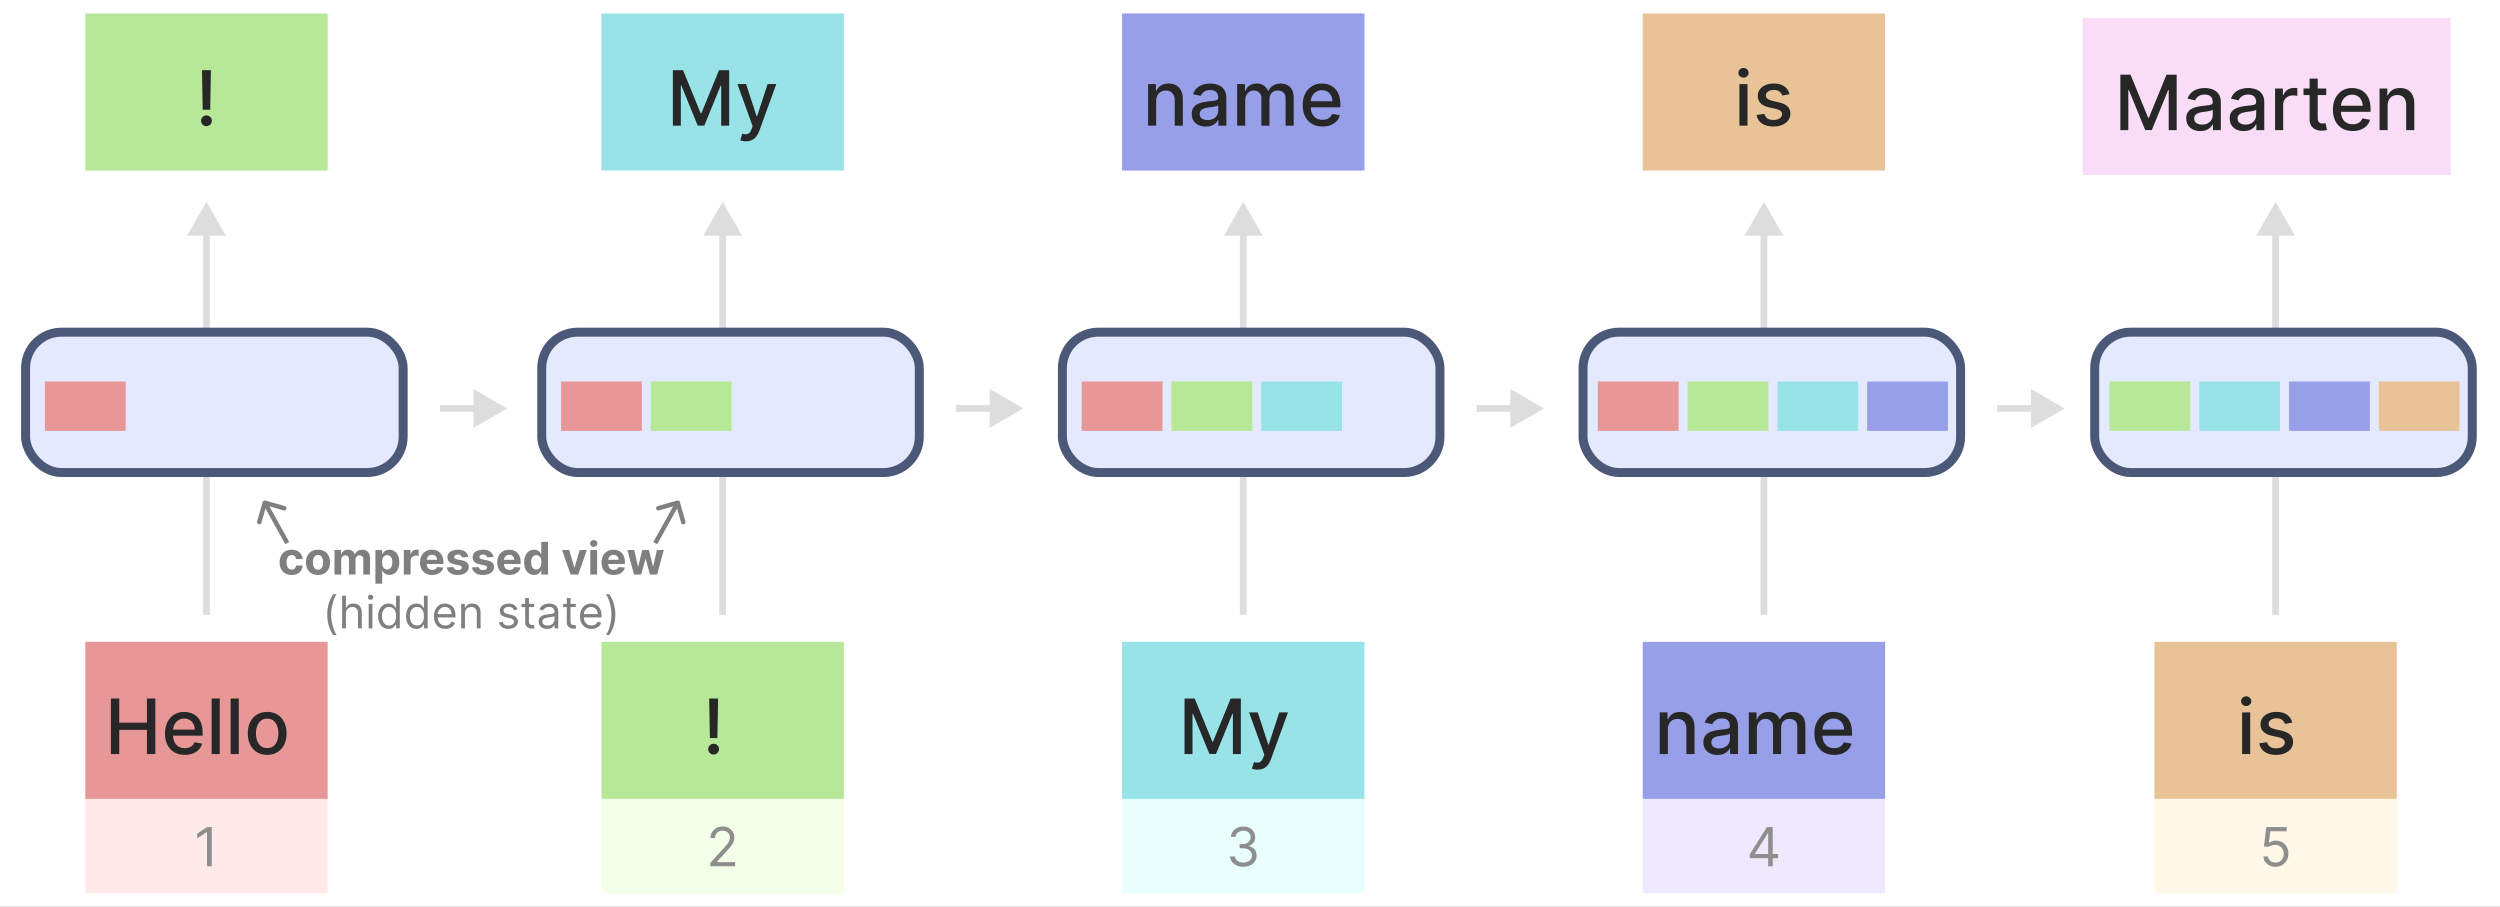 <svg width="557" height="202" viewBox="0 0 557 202" fill="none" xmlns="http://www.w3.org/2000/svg">
<rect x="0" y="0" width="557" height="202" fill="#808080" stroke="none"/>
<g clip-path="url(#clip0_16_172)">
<rect width="557" height="202" fill="white"/>
<path d="M46 45L41.67 52.5H50.33L46 45ZM46.75 137L46.75 51.75H45.25L45.25 137H46.75Z" fill="#DDDDDD"/>
<path d="M113 91L105.5 86.67L105.5 95.33L113 91ZM98 91.75L106.25 91.75L106.25 90.25L98 90.25L98 91.75Z" fill="#DDDDDD"/>
<rect x="5.699" y="74.008" width="84.124" height="31.273" rx="8" fill="#E4E9FE" stroke="#4C5877" stroke-width="2"/>
<rect x="10" y="85" width="18" height="11" fill="#E89797"/>
<path d="M19 143H73V178H19V143Z" fill="#E89797"/>
<path d="M24.706 168V155.636H26.571V161.009H32.735V155.636H34.606V168H32.735V162.609H26.571V168H24.706ZM41.175 168.187C40.261 168.187 39.474 167.992 38.814 167.602C38.158 167.207 37.651 166.654 37.293 165.941C36.939 165.225 36.762 164.386 36.762 163.424C36.762 162.474 36.939 161.637 37.293 160.913C37.651 160.188 38.15 159.623 38.79 159.216C39.434 158.81 40.187 158.607 41.048 158.607C41.571 158.607 42.078 158.693 42.569 158.866C43.06 159.039 43.501 159.311 43.891 159.681C44.282 160.051 44.59 160.532 44.815 161.124C45.04 161.712 45.153 162.426 45.153 163.267V163.907H37.782V162.555H43.384C43.384 162.08 43.288 161.659 43.094 161.293C42.901 160.923 42.63 160.631 42.279 160.418C41.933 160.204 41.527 160.098 41.06 160.098C40.553 160.098 40.11 160.222 39.732 160.472C39.358 160.717 39.068 161.039 38.863 161.438C38.661 161.832 38.561 162.261 38.561 162.724V163.78C38.561 164.4 38.669 164.927 38.887 165.362C39.108 165.797 39.416 166.129 39.81 166.358C40.205 166.583 40.666 166.696 41.193 166.696C41.535 166.696 41.847 166.648 42.129 166.551C42.41 166.451 42.654 166.302 42.859 166.104C43.064 165.907 43.221 165.664 43.33 165.374L45.038 165.682C44.901 166.185 44.656 166.626 44.302 167.004C43.952 167.378 43.511 167.67 42.98 167.879C42.453 168.085 41.851 168.187 41.175 168.187ZM48.961 155.636V168H47.156V155.636H48.961ZM53.194 155.636V168H51.389V155.636H53.194ZM59.529 168.187C58.659 168.187 57.901 167.988 57.253 167.589C56.605 167.191 56.102 166.634 55.743 165.917C55.385 165.201 55.206 164.364 55.206 163.406C55.206 162.444 55.385 161.603 55.743 160.882C56.102 160.162 56.605 159.603 57.253 159.204C57.901 158.806 58.659 158.607 59.529 158.607C60.398 158.607 61.157 158.806 61.804 159.204C62.452 159.603 62.956 160.162 63.314 160.882C63.672 161.603 63.851 162.444 63.851 163.406C63.851 164.364 63.672 165.201 63.314 165.917C62.956 166.634 62.452 167.191 61.804 167.589C61.157 167.988 60.398 168.187 59.529 168.187ZM59.535 166.672C60.098 166.672 60.565 166.523 60.935 166.225C61.305 165.927 61.579 165.531 61.756 165.036C61.937 164.541 62.028 163.996 62.028 163.4C62.028 162.808 61.937 162.265 61.756 161.77C61.579 161.271 61.305 160.87 60.935 160.569C60.565 160.267 60.098 160.116 59.535 160.116C58.967 160.116 58.496 160.267 58.122 160.569C57.752 160.87 57.476 161.271 57.295 161.77C57.118 162.265 57.029 162.808 57.029 163.4C57.029 163.996 57.118 164.541 57.295 165.036C57.476 165.531 57.752 165.927 58.122 166.225C58.496 166.523 58.967 166.672 59.535 166.672Z" fill="#272727"/>
<rect x="19" y="178" width="54" height="21" fill="#FFE9E9"/>
<path d="M47.182 184.273V193H46.126V185.381H46.075L43.944 186.795V185.722L46.126 184.273H47.182Z" fill="#8E8E8E"/>
<path d="M19 3H73V38H19V3Z" fill="#B6E897"/>
<path d="M46.991 15.636L46.834 24.444H45.161L45.005 15.636H46.991ZM46.001 28.115C45.667 28.115 45.381 27.998 45.143 27.765C44.906 27.527 44.789 27.241 44.793 26.907C44.789 26.577 44.906 26.296 45.143 26.062C45.381 25.825 45.667 25.706 46.001 25.706C46.327 25.706 46.608 25.825 46.846 26.062C47.083 26.296 47.204 26.577 47.208 26.907C47.204 27.129 47.146 27.332 47.033 27.517C46.924 27.698 46.779 27.843 46.598 27.952C46.417 28.06 46.218 28.115 46.001 28.115Z" fill="#272727"/>
<path d="M134 3H188V38H134V3Z" fill="#97E3E8"/>
<path d="M149.915 15.636H152.179L156.115 25.247H156.26L160.196 15.636H162.46V28H160.685V19.053H160.571L156.924 27.982H155.451L151.805 19.047H151.69V28H149.915V15.636ZM166.168 31.477C165.899 31.477 165.653 31.455 165.432 31.411C165.21 31.371 165.045 31.326 164.937 31.278L165.371 29.799C165.701 29.887 165.995 29.926 166.253 29.914C166.51 29.902 166.738 29.805 166.935 29.624C167.136 29.443 167.313 29.147 167.466 28.736L167.69 28.121L164.297 18.727H166.229L168.577 25.923H168.674L171.022 18.727H172.96L169.138 29.238C168.961 29.721 168.736 30.129 168.462 30.463C168.189 30.801 167.863 31.055 167.484 31.224C167.106 31.393 166.667 31.477 166.168 31.477Z" fill="#272727"/>
<path d="M161 45L156.67 52.5H165.33L161 45ZM161.75 137V51.75H160.25V137H161.75Z" fill="#DDDDDD"/>
<path d="M228 91L220.5 86.67L220.5 95.33L228 91ZM213 91.75L221.25 91.75L221.25 90.25L213 90.25L213 91.75Z" fill="#DDDDDD"/>
<rect x="120.699" y="74.008" width="84.124" height="31.273" rx="8" fill="#E4E9FE" stroke="#4C5877" stroke-width="2"/>
<rect x="125" y="85" width="18" height="11" fill="#E89797"/>
<rect x="145" y="85" width="18" height="11" fill="#B6E897"/>
<path d="M134 143H188V178H134V143Z" fill="#B6E897"/>
<path d="M159.991 155.636L159.834 164.444H158.162L158.005 155.636H159.991ZM159.001 168.115C158.667 168.115 158.381 167.998 158.144 167.765C157.906 167.527 157.789 167.241 157.793 166.907C157.789 166.577 157.906 166.296 158.144 166.062C158.381 165.825 158.667 165.706 159.001 165.706C159.327 165.706 159.608 165.825 159.846 166.062C160.083 166.296 160.204 166.577 160.208 166.907C160.204 167.129 160.146 167.332 160.033 167.517C159.924 167.698 159.78 167.843 159.598 167.952C159.417 168.06 159.218 168.115 159.001 168.115Z" fill="#272727"/>
<rect x="134" y="178" width="54" height="21" fill="#F3FFE9"/>
<path d="M158.271 193V192.233L161.151 189.08C161.489 188.71 161.768 188.389 161.987 188.116C162.205 187.841 162.367 187.582 162.472 187.341C162.58 187.097 162.634 186.841 162.634 186.574C162.634 186.267 162.56 186.001 162.413 185.777C162.268 185.553 162.069 185.379 161.816 185.257C161.563 185.135 161.279 185.074 160.964 185.074C160.629 185.074 160.336 185.143 160.086 185.283C159.839 185.419 159.647 185.611 159.511 185.858C159.377 186.105 159.31 186.395 159.31 186.727H158.305C158.305 186.216 158.423 185.767 158.658 185.381C158.894 184.994 159.215 184.693 159.621 184.477C160.031 184.261 160.489 184.153 160.998 184.153C161.509 184.153 161.962 184.261 162.357 184.477C162.752 184.693 163.062 184.984 163.286 185.351C163.511 185.717 163.623 186.125 163.623 186.574C163.623 186.895 163.565 187.209 163.448 187.516C163.335 187.82 163.136 188.159 162.852 188.534C162.57 188.906 162.18 189.361 161.68 189.898L159.719 191.994V192.062H163.776V193H158.271Z" fill="#8E8E8E"/>
<path d="M250 3H304V38H250V3Z" fill="#979FE8"/>
<path d="M257.598 22.494V28H255.793V18.727H257.526V20.236H257.64C257.854 19.745 258.188 19.351 258.642 19.053C259.101 18.755 259.679 18.607 260.375 18.607C261.007 18.607 261.56 18.739 262.035 19.005C262.51 19.267 262.878 19.657 263.14 20.176C263.401 20.695 263.532 21.337 263.532 22.102V28H261.727V22.319C261.727 21.647 261.552 21.122 261.202 20.744C260.852 20.361 260.371 20.17 259.759 20.17C259.341 20.17 258.968 20.261 258.642 20.442C258.32 20.623 258.065 20.889 257.876 21.239C257.691 21.585 257.598 22.003 257.598 22.494ZM268.652 28.205C268.064 28.205 267.533 28.097 267.058 27.879C266.583 27.658 266.207 27.338 265.929 26.919C265.655 26.501 265.518 25.988 265.518 25.38C265.518 24.857 265.619 24.426 265.82 24.088C266.022 23.75 266.293 23.482 266.635 23.285C266.977 23.088 267.36 22.939 267.782 22.838C268.205 22.738 268.635 22.661 269.074 22.609C269.63 22.545 270.08 22.492 270.426 22.452C270.773 22.408 271.024 22.337 271.181 22.241C271.338 22.144 271.417 21.987 271.417 21.77V21.728C271.417 21.2 271.268 20.792 270.97 20.502C270.676 20.212 270.237 20.067 269.654 20.067C269.046 20.067 268.567 20.202 268.217 20.472C267.871 20.738 267.631 21.033 267.499 21.359L265.802 20.973C266.003 20.41 266.297 19.955 266.684 19.609C267.074 19.259 267.523 19.005 268.03 18.848C268.537 18.687 269.07 18.607 269.63 18.607C270 18.607 270.392 18.651 270.807 18.739C271.225 18.824 271.616 18.981 271.978 19.21C272.344 19.44 272.644 19.768 272.877 20.194C273.111 20.617 273.228 21.166 273.228 21.842V28H271.465V26.732H271.392C271.276 26.966 271.101 27.195 270.867 27.421C270.634 27.646 270.334 27.833 269.968 27.982C269.601 28.131 269.163 28.205 268.652 28.205ZM269.044 26.756C269.543 26.756 269.97 26.658 270.324 26.461C270.682 26.263 270.954 26.006 271.139 25.688C271.328 25.366 271.423 25.022 271.423 24.655V23.46C271.358 23.525 271.233 23.585 271.048 23.641C270.867 23.694 270.66 23.74 270.426 23.78C270.193 23.816 269.966 23.851 269.744 23.883C269.523 23.911 269.338 23.935 269.189 23.955C268.839 24 268.519 24.074 268.229 24.179C267.943 24.283 267.714 24.434 267.541 24.631C267.372 24.825 267.287 25.082 267.287 25.404C267.287 25.851 267.452 26.189 267.782 26.418C268.112 26.644 268.533 26.756 269.044 26.756ZM275.632 28V18.727H277.364V20.236H277.479C277.672 19.725 277.988 19.327 278.427 19.041C278.866 18.751 279.391 18.607 280.003 18.607C280.622 18.607 281.141 18.751 281.56 19.041C281.983 19.331 282.295 19.729 282.496 20.236H282.592C282.814 19.741 283.166 19.347 283.649 19.053C284.132 18.755 284.707 18.607 285.375 18.607C286.217 18.607 286.903 18.87 287.434 19.397C287.969 19.925 288.237 20.72 288.237 21.782V28H286.432V21.951C286.432 21.323 286.261 20.868 285.919 20.587C285.577 20.305 285.168 20.164 284.693 20.164C284.106 20.164 283.649 20.345 283.323 20.707C282.997 21.066 282.834 21.526 282.834 22.09V28H281.035V21.836C281.035 21.333 280.878 20.929 280.564 20.623C280.25 20.317 279.842 20.164 279.338 20.164C278.996 20.164 278.68 20.255 278.391 20.436C278.105 20.613 277.874 20.86 277.696 21.178C277.523 21.496 277.437 21.864 277.437 22.283V28H275.632ZM294.653 28.187C293.739 28.187 292.952 27.992 292.292 27.602C291.636 27.207 291.129 26.654 290.771 25.941C290.417 25.225 290.24 24.386 290.24 23.424C290.24 22.474 290.417 21.637 290.771 20.913C291.129 20.188 291.628 19.623 292.268 19.216C292.912 18.81 293.665 18.607 294.526 18.607C295.049 18.607 295.556 18.693 296.047 18.866C296.538 19.039 296.979 19.311 297.369 19.681C297.76 20.051 298.068 20.532 298.293 21.124C298.518 21.712 298.631 22.426 298.631 23.267V23.907H291.26V22.555H296.862C296.862 22.08 296.766 21.659 296.572 21.293C296.379 20.923 296.108 20.631 295.757 20.418C295.411 20.204 295.005 20.098 294.538 20.098C294.031 20.098 293.588 20.222 293.21 20.472C292.836 20.717 292.546 21.039 292.341 21.438C292.139 21.832 292.039 22.261 292.039 22.724V23.78C292.039 24.4 292.147 24.927 292.365 25.362C292.586 25.797 292.894 26.129 293.288 26.358C293.683 26.583 294.144 26.696 294.671 26.696C295.013 26.696 295.325 26.648 295.606 26.551C295.888 26.451 296.132 26.302 296.337 26.104C296.542 25.907 296.699 25.664 296.808 25.374L298.516 25.682C298.379 26.185 298.134 26.626 297.78 27.004C297.43 27.378 296.989 27.67 296.458 27.879C295.93 28.084 295.329 28.187 294.653 28.187Z" fill="#272727"/>
<path d="M277 45L272.67 52.5H281.33L277 45ZM277.75 137V51.75H276.25V137H277.75Z" fill="#DDDDDD"/>
<path d="M344 91L336.5 86.67L336.5 95.33L344 91ZM329 91.75L337.25 91.75L337.25 90.25L329 90.25L329 91.75Z" fill="#DDDDDD"/>
<rect x="236.699" y="74.008" width="84.124" height="31.273" rx="8" fill="#E4E9FE" stroke="#4C5877" stroke-width="2"/>
<rect x="241" y="85" width="18" height="11" fill="#E89797"/>
<rect x="261" y="85" width="18" height="11" fill="#B6E897"/>
<rect x="281" y="85" width="18" height="11" fill="#97E3E8"/>
<path d="M250 143H304V178H250V143Z" fill="#97E3E8"/>
<path d="M263.915 155.636H266.179L270.115 165.247H270.26L274.196 155.636H276.46V168H274.685V159.053H274.571L270.924 167.982H269.451L265.805 159.047H265.69V168H263.915V155.636ZM280.168 171.477C279.899 171.477 279.653 171.455 279.432 171.411C279.211 171.371 279.045 171.326 278.937 171.278L279.371 169.799C279.702 169.888 279.995 169.926 280.253 169.914C280.51 169.902 280.738 169.805 280.935 169.624C281.136 169.443 281.313 169.147 281.466 168.737L281.69 168.121L278.297 158.727H280.229L282.577 165.923H282.674L285.022 158.727H286.96L283.139 169.238C282.961 169.721 282.736 170.129 282.462 170.463C282.189 170.801 281.863 171.055 281.484 171.224C281.106 171.393 280.667 171.477 280.168 171.477Z" fill="#272727"/>
<rect x="250" y="178" width="54" height="21" fill="#E9FFFE"/>
<path d="M277.032 193.119C276.469 193.119 275.968 193.023 275.528 192.83C275.09 192.636 274.742 192.368 274.484 192.024C274.228 191.678 274.089 191.276 274.066 190.818H275.14C275.163 191.099 275.259 191.342 275.43 191.547C275.6 191.749 275.823 191.905 276.099 192.016C276.374 192.126 276.68 192.182 277.015 192.182C277.39 192.182 277.722 192.116 278.012 191.986C278.302 191.855 278.529 191.673 278.694 191.44C278.859 191.207 278.941 190.938 278.941 190.631C278.941 190.31 278.862 190.027 278.702 189.783C278.543 189.536 278.31 189.342 278.004 189.203C277.697 189.064 277.322 188.994 276.879 188.994H276.18V188.057H276.879C277.225 188.057 277.529 187.994 277.79 187.869C278.055 187.744 278.261 187.568 278.408 187.341C278.559 187.114 278.634 186.847 278.634 186.54C278.634 186.244 278.569 185.987 278.438 185.768C278.308 185.55 278.123 185.379 277.884 185.257C277.648 185.135 277.37 185.074 277.049 185.074C276.748 185.074 276.464 185.129 276.197 185.24C275.933 185.348 275.717 185.506 275.549 185.713C275.381 185.918 275.29 186.165 275.276 186.455H274.254C274.271 185.997 274.408 185.597 274.667 185.253C274.925 184.906 275.263 184.636 275.681 184.443C276.102 184.25 276.563 184.153 277.066 184.153C277.606 184.153 278.069 184.263 278.455 184.482C278.842 184.697 279.138 184.983 279.346 185.338C279.553 185.693 279.657 186.077 279.657 186.489C279.657 186.98 279.528 187.399 279.269 187.746C279.013 188.092 278.665 188.332 278.225 188.466V188.534C278.776 188.625 279.207 188.859 279.516 189.237C279.826 189.612 279.981 190.077 279.981 190.631C279.981 191.105 279.852 191.531 279.593 191.909C279.337 192.284 278.988 192.58 278.545 192.795C278.102 193.011 277.597 193.119 277.032 193.119Z" fill="#8E8E8E"/>
<path d="M507 45L502.67 52.5H511.33L507 45ZM507.75 137V51.75H506.25V137H507.75Z" fill="#DDDDDD"/>
<rect x="466.699" y="74.008" width="84.124" height="31.273" rx="8" fill="#E4E9FE" stroke="#4C5877" stroke-width="2"/>
<rect x="470" y="85" width="18" height="11" fill="#B6E897"/>
<rect x="490" y="85" width="18" height="11" fill="#97E3E8"/>
<rect x="510" y="85" width="18" height="11" fill="#979FE8"/>
<rect x="530" y="85" width="18" height="11" fill="#E8C397"/>
<path d="M480 143H534V178H480V143Z" fill="#E8C397"/>
<path d="M499.54 168V158.727H501.345V168H499.54ZM500.451 157.297C500.137 157.297 499.868 157.192 499.642 156.983C499.421 156.769 499.31 156.516 499.31 156.222C499.31 155.924 499.421 155.671 499.642 155.461C499.868 155.248 500.137 155.141 500.451 155.141C500.765 155.141 501.033 155.248 501.254 155.461C501.479 155.671 501.592 155.924 501.592 156.222C501.592 156.516 501.479 156.769 501.254 156.983C501.033 157.192 500.765 157.297 500.451 157.297ZM510.722 160.991L509.085 161.281C509.017 161.072 508.908 160.872 508.759 160.683C508.615 160.494 508.417 160.339 508.168 160.218C507.918 160.098 507.606 160.037 507.232 160.037C506.721 160.037 506.294 160.152 505.952 160.381C505.61 160.607 505.439 160.899 505.439 161.257C505.439 161.567 505.554 161.816 505.783 162.005C506.013 162.194 506.383 162.349 506.894 162.47L508.367 162.808C509.22 163.005 509.856 163.309 510.275 163.72C510.693 164.13 510.903 164.664 510.903 165.32C510.903 165.875 510.742 166.37 510.42 166.805C510.102 167.235 509.657 167.573 509.085 167.819C508.518 168.064 507.86 168.187 507.111 168.187C506.073 168.187 505.226 167.966 504.57 167.523C503.914 167.076 503.511 166.442 503.362 165.621L505.107 165.356C505.216 165.811 505.439 166.155 505.777 166.388C506.115 166.618 506.556 166.732 507.099 166.732C507.691 166.732 508.164 166.609 508.518 166.364C508.872 166.114 509.049 165.811 509.049 165.452C509.049 165.163 508.941 164.919 508.723 164.722C508.51 164.525 508.182 164.376 507.739 164.275L506.17 163.931C505.304 163.734 504.664 163.42 504.25 162.989C503.839 162.559 503.634 162.013 503.634 161.353C503.634 160.806 503.787 160.327 504.093 159.917C504.399 159.506 504.821 159.186 505.361 158.957C505.9 158.723 506.518 158.607 507.214 158.607C508.216 158.607 509.005 158.824 509.581 159.259C510.156 159.689 510.536 160.267 510.722 160.991Z" fill="#272727"/>
<rect x="480" y="178" width="54" height="21" fill="#FFF8E9"/>
<path d="M506.98 193.119C506.48 193.119 506.03 193.02 505.629 192.821C505.229 192.622 504.908 192.349 504.666 192.003C504.425 191.656 504.293 191.261 504.27 190.818H505.293C505.333 191.213 505.512 191.54 505.83 191.798C506.151 192.054 506.534 192.182 506.98 192.182C507.338 192.182 507.656 192.098 507.935 191.93C508.216 191.763 508.436 191.533 508.595 191.24C508.757 190.945 508.838 190.611 508.838 190.239C508.838 189.858 508.754 189.518 508.587 189.22C508.422 188.919 508.195 188.682 507.905 188.509C507.615 188.335 507.284 188.247 506.912 188.244C506.645 188.241 506.371 188.283 506.09 188.368C505.808 188.45 505.577 188.557 505.395 188.688L504.406 188.568L504.935 184.273H509.469V185.21H505.821L505.514 187.784H505.566C505.744 187.642 505.969 187.524 506.239 187.43C506.509 187.337 506.79 187.29 507.083 187.29C507.617 187.29 508.093 187.418 508.51 187.673C508.931 187.926 509.26 188.273 509.499 188.713C509.74 189.153 509.861 189.656 509.861 190.222C509.861 190.778 509.736 191.276 509.486 191.713C509.239 192.148 508.898 192.491 508.463 192.744C508.029 192.994 507.534 193.119 506.98 193.119Z" fill="#8E8E8E"/>
<path d="M366 3H420V38H366V3Z" fill="#E8C397"/>
<path d="M387.54 28V18.727H389.345V28H387.54ZM388.451 17.297C388.137 17.297 387.868 17.192 387.642 16.983C387.421 16.769 387.31 16.516 387.31 16.222C387.31 15.924 387.421 15.671 387.642 15.461C387.868 15.248 388.137 15.141 388.451 15.141C388.765 15.141 389.033 15.248 389.254 15.461C389.479 15.671 389.592 15.924 389.592 16.222C389.592 16.516 389.479 16.769 389.254 16.983C389.033 17.192 388.765 17.297 388.451 17.297ZM398.721 20.991L397.085 21.281C397.017 21.072 396.908 20.872 396.759 20.683C396.615 20.494 396.417 20.339 396.168 20.218C395.918 20.098 395.606 20.037 395.232 20.037C394.721 20.037 394.294 20.152 393.952 20.381C393.61 20.607 393.439 20.899 393.439 21.257C393.439 21.567 393.554 21.816 393.783 22.005C394.013 22.195 394.383 22.349 394.894 22.47L396.367 22.808C397.22 23.005 397.856 23.309 398.275 23.72C398.693 24.13 398.903 24.664 398.903 25.32C398.903 25.875 398.742 26.37 398.42 26.805C398.102 27.235 397.657 27.573 397.085 27.819C396.518 28.064 395.86 28.187 395.111 28.187C394.073 28.187 393.226 27.966 392.57 27.523C391.914 27.076 391.511 26.442 391.362 25.621L393.107 25.356C393.216 25.811 393.439 26.155 393.777 26.388C394.115 26.617 394.556 26.732 395.099 26.732C395.691 26.732 396.164 26.61 396.518 26.364C396.872 26.114 397.049 25.811 397.049 25.452C397.049 25.163 396.941 24.919 396.723 24.722C396.51 24.525 396.182 24.376 395.739 24.275L394.17 23.931C393.304 23.734 392.664 23.42 392.25 22.989C391.839 22.559 391.634 22.013 391.634 21.353C391.634 20.806 391.787 20.327 392.093 19.916C392.399 19.506 392.821 19.186 393.361 18.957C393.9 18.723 394.518 18.607 395.214 18.607C396.216 18.607 397.005 18.824 397.58 19.259C398.156 19.689 398.536 20.267 398.721 20.991Z" fill="#272727"/>
<path d="M393 45L388.67 52.5H397.33L393 45ZM393.75 137V51.75H392.25V137H393.75Z" fill="#DDDDDD"/>
<path d="M460 91L452.5 86.67L452.5 95.33L460 91ZM445 91.75L453.25 91.75L453.25 90.25L445 90.25L445 91.75Z" fill="#DDDDDD"/>
<rect x="352.699" y="74.008" width="84.124" height="31.273" rx="8" fill="#E4E9FE" stroke="#4C5877" stroke-width="2"/>
<rect x="356" y="85" width="18" height="11" fill="#E89797"/>
<rect x="376" y="85" width="18" height="11" fill="#B6E897"/>
<rect x="396" y="85" width="18" height="11" fill="#97E3E8"/>
<rect x="416" y="85" width="18" height="11" fill="#979FE8"/>
<path d="M366 143H420V178H366V143Z" fill="#979FE8"/>
<path d="M371.598 162.494V168H369.793V158.727H371.526V160.237H371.64C371.854 159.746 372.188 159.351 372.642 159.053C373.101 158.755 373.679 158.607 374.375 158.607C375.007 158.607 375.56 158.739 376.035 159.005C376.51 159.267 376.878 159.657 377.14 160.176C377.402 160.695 377.532 161.337 377.532 162.102V168H375.727V162.319C375.727 161.647 375.552 161.122 375.202 160.744C374.852 160.361 374.371 160.17 373.759 160.17C373.341 160.17 372.968 160.261 372.642 160.442C372.32 160.623 372.065 160.888 371.876 161.239C371.691 161.585 371.598 162.003 371.598 162.494ZM382.652 168.205C382.064 168.205 381.533 168.097 381.058 167.879C380.583 167.658 380.207 167.338 379.929 166.919C379.655 166.501 379.519 165.988 379.519 165.38C379.519 164.857 379.619 164.426 379.82 164.088C380.022 163.75 380.293 163.482 380.635 163.285C380.977 163.088 381.36 162.939 381.782 162.838C382.205 162.738 382.636 162.661 383.074 162.609C383.63 162.545 384.08 162.492 384.427 162.452C384.773 162.408 385.024 162.337 385.181 162.241C385.338 162.144 385.417 161.987 385.417 161.77V161.728C385.417 161.2 385.268 160.792 384.97 160.502C384.676 160.212 384.237 160.067 383.654 160.067C383.046 160.067 382.567 160.202 382.217 160.472C381.871 160.738 381.631 161.033 381.499 161.359L379.802 160.973C380.003 160.41 380.297 159.955 380.684 159.609C381.074 159.259 381.523 159.005 382.03 158.848C382.537 158.687 383.07 158.607 383.63 158.607C384 158.607 384.392 158.651 384.807 158.739C385.225 158.824 385.616 158.981 385.978 159.21C386.344 159.44 386.644 159.768 386.878 160.194C387.111 160.617 387.228 161.166 387.228 161.842V168H385.465V166.732H385.392C385.276 166.966 385.101 167.195 384.867 167.42C384.634 167.646 384.334 167.833 383.968 167.982C383.601 168.131 383.163 168.205 382.652 168.205ZM383.044 166.756C383.543 166.756 383.97 166.658 384.324 166.461C384.682 166.263 384.954 166.006 385.139 165.688C385.328 165.366 385.423 165.022 385.423 164.656V163.46C385.358 163.525 385.233 163.585 385.048 163.641C384.867 163.694 384.66 163.74 384.427 163.78C384.193 163.816 383.966 163.851 383.744 163.883C383.523 163.911 383.338 163.935 383.189 163.955C382.839 164 382.519 164.074 382.229 164.179C381.943 164.283 381.714 164.434 381.541 164.631C381.372 164.825 381.287 165.082 381.287 165.404C381.287 165.851 381.452 166.189 381.782 166.418C382.112 166.644 382.533 166.756 383.044 166.756ZM389.632 168V158.727H391.364V160.237H391.479C391.672 159.725 391.988 159.327 392.427 159.041C392.866 158.751 393.391 158.607 394.003 158.607C394.622 158.607 395.142 158.751 395.56 159.041C395.983 159.331 396.295 159.729 396.496 160.237H396.592C396.814 159.741 397.166 159.347 397.649 159.053C398.132 158.755 398.707 158.607 399.375 158.607C400.217 158.607 400.903 158.87 401.434 159.397C401.969 159.925 402.237 160.719 402.237 161.782V168H400.432V161.951C400.432 161.323 400.261 160.868 399.919 160.587C399.577 160.305 399.168 160.164 398.693 160.164C398.106 160.164 397.649 160.345 397.323 160.707C396.997 161.066 396.834 161.526 396.834 162.09V168H395.035V161.836C395.035 161.333 394.878 160.929 394.564 160.623C394.25 160.317 393.842 160.164 393.339 160.164C392.996 160.164 392.681 160.255 392.391 160.436C392.105 160.613 391.874 160.86 391.697 161.178C391.523 161.496 391.437 161.864 391.437 162.283V168H389.632ZM408.653 168.187C407.739 168.187 406.952 167.992 406.292 167.602C405.636 167.207 405.129 166.654 404.771 165.941C404.417 165.225 404.24 164.386 404.24 163.424C404.24 162.474 404.417 161.637 404.771 160.913C405.129 160.188 405.628 159.623 406.268 159.216C406.912 158.81 407.665 158.607 408.526 158.607C409.049 158.607 409.556 158.693 410.047 158.866C410.538 159.039 410.979 159.311 411.369 159.681C411.76 160.051 412.068 160.532 412.293 161.124C412.518 161.712 412.631 162.426 412.631 163.267V163.907H405.26V162.555H410.862C410.862 162.08 410.766 161.659 410.572 161.293C410.379 160.923 410.108 160.631 409.758 160.418C409.411 160.204 409.005 160.098 408.538 160.098C408.031 160.098 407.588 160.222 407.21 160.472C406.836 160.717 406.546 161.039 406.341 161.438C406.139 161.832 406.039 162.261 406.039 162.724V163.78C406.039 164.4 406.147 164.927 406.365 165.362C406.586 165.797 406.894 166.129 407.288 166.358C407.683 166.583 408.144 166.696 408.671 166.696C409.013 166.696 409.325 166.648 409.607 166.551C409.888 166.451 410.132 166.302 410.337 166.104C410.542 165.907 410.699 165.664 410.808 165.374L412.516 165.682C412.38 166.185 412.134 166.626 411.78 167.004C411.43 167.378 410.989 167.67 410.458 167.879C409.931 168.085 409.329 168.187 408.653 168.187Z" fill="#272727"/>
<rect x="366" y="178" width="54" height="21" fill="#EFE9FF"/>
<path d="M389.849 191.21V190.341L393.684 184.273H394.315V185.619H393.889L390.991 190.205V190.273H396.156V191.21H389.849ZM393.957 193V190.946V190.541V184.273H394.963V193H393.957Z" fill="#8E8E8E"/>
<path d="M464 4H546V39H464V4Z" fill="#F9DDF6"/>
<path d="M472.417 16.636H474.681L478.617 26.247H478.762L482.698 16.636H484.962V29H483.187V20.053H483.072L479.426 28.982H477.953L474.307 20.047H474.192V29H472.417V16.636ZM490.228 29.205C489.64 29.205 489.109 29.097 488.634 28.879C488.159 28.658 487.783 28.338 487.505 27.919C487.231 27.501 487.094 26.988 487.094 26.38C487.094 25.857 487.195 25.426 487.396 25.088C487.598 24.75 487.869 24.482 488.211 24.285C488.553 24.088 488.936 23.939 489.358 23.838C489.781 23.738 490.212 23.661 490.65 23.609C491.206 23.545 491.656 23.492 492.003 23.452C492.349 23.408 492.6 23.337 492.757 23.241C492.914 23.144 492.993 22.987 492.993 22.77V22.728C492.993 22.2 492.844 21.792 492.546 21.502C492.252 21.212 491.813 21.067 491.23 21.067C490.622 21.067 490.143 21.202 489.793 21.472C489.447 21.738 489.207 22.033 489.075 22.359L487.378 21.973C487.579 21.41 487.873 20.955 488.26 20.609C488.65 20.259 489.099 20.005 489.606 19.848C490.113 19.687 490.646 19.607 491.206 19.607C491.576 19.607 491.968 19.651 492.383 19.739C492.801 19.824 493.192 19.981 493.554 20.21C493.92 20.44 494.22 20.768 494.454 21.194C494.687 21.617 494.804 22.166 494.804 22.842V29H493.041V27.732H492.968C492.852 27.966 492.677 28.195 492.443 28.421C492.21 28.646 491.91 28.833 491.544 28.982C491.177 29.131 490.739 29.205 490.228 29.205ZM490.62 27.756C491.119 27.756 491.546 27.658 491.9 27.461C492.258 27.263 492.53 27.006 492.715 26.688C492.904 26.366 492.999 26.022 492.999 25.655V24.46C492.934 24.525 492.809 24.585 492.624 24.641C492.443 24.694 492.236 24.74 492.003 24.78C491.769 24.816 491.542 24.851 491.32 24.883C491.099 24.911 490.914 24.935 490.765 24.955C490.415 25 490.095 25.074 489.805 25.179C489.519 25.283 489.29 25.434 489.117 25.631C488.948 25.825 488.863 26.082 488.863 26.404C488.863 26.851 489.028 27.189 489.358 27.418C489.688 27.644 490.109 27.756 490.62 27.756ZM499.906 29.205C499.319 29.205 498.788 29.097 498.313 28.879C497.838 28.658 497.461 28.338 497.184 27.919C496.91 27.501 496.773 26.988 496.773 26.38C496.773 25.857 496.874 25.426 497.075 25.088C497.276 24.75 497.548 24.482 497.89 24.285C498.232 24.088 498.614 23.939 499.037 23.838C499.46 23.738 499.89 23.661 500.329 23.609C500.884 23.545 501.335 23.492 501.681 23.452C502.027 23.408 502.279 23.337 502.436 23.241C502.593 23.144 502.671 22.987 502.671 22.77V22.728C502.671 22.2 502.522 21.792 502.225 21.502C501.931 21.212 501.492 21.067 500.908 21.067C500.301 21.067 499.822 21.202 499.472 21.472C499.126 21.738 498.886 22.033 498.753 22.359L497.057 21.973C497.258 21.41 497.552 20.955 497.938 20.609C498.329 20.259 498.777 20.005 499.285 19.848C499.792 19.687 500.325 19.607 500.884 19.607C501.255 19.607 501.647 19.651 502.062 19.739C502.48 19.824 502.87 19.981 503.233 20.21C503.599 20.44 503.899 20.768 504.132 21.194C504.366 21.617 504.482 22.166 504.482 22.842V29H502.72V27.732H502.647C502.53 27.966 502.355 28.195 502.122 28.421C501.888 28.646 501.589 28.833 501.222 28.982C500.856 29.131 500.417 29.205 499.906 29.205ZM500.299 27.756C500.798 27.756 501.224 27.658 501.579 27.461C501.937 27.263 502.208 27.006 502.394 26.688C502.583 26.366 502.677 26.022 502.677 25.655V24.46C502.613 24.525 502.488 24.585 502.303 24.641C502.122 24.694 501.915 24.74 501.681 24.78C501.448 24.816 501.22 24.851 500.999 24.883C500.778 24.911 500.593 24.935 500.444 24.955C500.094 25 499.774 25.074 499.484 25.179C499.198 25.283 498.969 25.434 498.796 25.631C498.627 25.825 498.542 26.082 498.542 26.404C498.542 26.851 498.707 27.189 499.037 27.418C499.367 27.644 499.788 27.756 500.299 27.756ZM506.887 29V19.727H508.631V21.2H508.728C508.897 20.701 509.195 20.309 509.621 20.023C510.052 19.733 510.539 19.588 511.082 19.588C511.195 19.588 511.328 19.592 511.481 19.601C511.638 19.608 511.76 19.619 511.849 19.631V21.357C511.776 21.337 511.648 21.315 511.463 21.291C511.277 21.263 511.092 21.249 510.907 21.249C510.481 21.249 510.1 21.339 509.766 21.52C509.436 21.697 509.175 21.945 508.981 22.263C508.788 22.577 508.692 22.935 508.692 23.337V29H506.887ZM518.287 19.727V21.176H513.222V19.727H518.287ZM514.581 17.506H516.386V26.277C516.386 26.628 516.438 26.891 516.543 27.068C516.647 27.241 516.782 27.36 516.947 27.424C517.116 27.485 517.299 27.515 517.496 27.515C517.641 27.515 517.768 27.505 517.877 27.485C517.985 27.465 518.07 27.448 518.13 27.436L518.456 28.928C518.352 28.968 518.203 29.008 518.01 29.048C517.816 29.093 517.575 29.117 517.285 29.121C516.81 29.129 516.368 29.044 515.957 28.867C515.547 28.69 515.215 28.416 514.961 28.046C514.707 27.676 514.581 27.211 514.581 26.652V17.506ZM524.181 29.187C523.267 29.187 522.48 28.992 521.82 28.602C521.164 28.207 520.657 27.654 520.299 26.941C519.945 26.225 519.768 25.386 519.768 24.424C519.768 23.474 519.945 22.637 520.299 21.913C520.657 21.188 521.156 20.623 521.796 20.216C522.44 19.81 523.193 19.607 524.054 19.607C524.577 19.607 525.084 19.693 525.575 19.866C526.066 20.039 526.507 20.311 526.897 20.681C527.288 21.051 527.596 21.532 527.821 22.124C528.047 22.712 528.159 23.426 528.159 24.267V24.907H520.788V23.555H526.39C526.39 23.08 526.294 22.659 526.101 22.293C525.907 21.923 525.636 21.631 525.286 21.418C524.94 21.204 524.533 21.098 524.066 21.098C523.559 21.098 523.116 21.222 522.738 21.472C522.364 21.717 522.074 22.039 521.869 22.438C521.667 22.832 521.567 23.261 521.567 23.724V24.78C521.567 25.4 521.676 25.927 521.893 26.362C522.114 26.797 522.422 27.129 522.817 27.358C523.211 27.583 523.672 27.696 524.199 27.696C524.541 27.696 524.853 27.648 525.135 27.551C525.416 27.451 525.66 27.302 525.865 27.104C526.07 26.907 526.227 26.664 526.336 26.374L528.045 26.682C527.908 27.185 527.662 27.626 527.308 28.004C526.958 28.378 526.517 28.67 525.986 28.879C525.459 29.084 524.857 29.187 524.181 29.187ZM531.967 23.494V29H530.162V19.727H531.895V21.236H532.009C532.223 20.745 532.557 20.351 533.011 20.053C533.47 19.755 534.048 19.607 534.744 19.607C535.376 19.607 535.929 19.739 536.404 20.005C536.879 20.267 537.247 20.657 537.509 21.176C537.771 21.695 537.901 22.337 537.901 23.102V29H536.096V23.319C536.096 22.647 535.921 22.122 535.571 21.744C535.221 21.361 534.74 21.17 534.128 21.17C533.71 21.17 533.337 21.261 533.011 21.442C532.689 21.623 532.434 21.889 532.245 22.239C532.06 22.585 531.967 23.003 531.967 23.494Z" fill="#272727"/>
<path d="M64.982 128.107C64.424 128.107 63.943 127.988 63.541 127.751C63.14 127.512 62.833 127.181 62.617 126.757C62.404 126.333 62.298 125.846 62.298 125.294C62.298 124.735 62.405 124.245 62.621 123.824C62.839 123.4 63.148 123.07 63.548 122.833C63.948 122.594 64.424 122.474 64.975 122.474C65.451 122.474 65.868 122.561 66.225 122.734C66.583 122.906 66.865 123.149 67.074 123.462C67.282 123.774 67.397 124.141 67.418 124.562H65.991C65.951 124.29 65.844 124.071 65.671 123.906C65.501 123.737 65.277 123.653 65 123.653C64.766 123.653 64.561 123.717 64.386 123.845C64.213 123.971 64.078 124.154 63.981 124.396C63.884 124.637 63.835 124.929 63.835 125.273C63.835 125.621 63.883 125.917 63.977 126.161C64.074 126.404 64.21 126.59 64.386 126.718C64.561 126.846 64.766 126.91 65 126.91C65.173 126.91 65.328 126.874 65.465 126.803C65.605 126.732 65.72 126.629 65.81 126.494C65.902 126.357 65.962 126.192 65.991 126.001H67.418C67.395 126.417 67.281 126.784 67.077 127.102C66.876 127.416 66.598 127.663 66.243 127.84C65.888 128.018 65.468 128.107 64.982 128.107ZM70.851 128.107C70.3 128.107 69.823 127.989 69.42 127.755C69.02 127.518 68.711 127.189 68.493 126.768C68.276 126.344 68.167 125.853 68.167 125.294C68.167 124.731 68.276 124.238 68.493 123.817C68.711 123.393 69.02 123.064 69.42 122.83C69.823 122.593 70.3 122.474 70.851 122.474C71.403 122.474 71.879 122.593 72.279 122.83C72.681 123.064 72.992 123.393 73.209 123.817C73.427 124.238 73.536 124.731 73.536 125.294C73.536 125.853 73.427 126.344 73.209 126.768C72.992 127.189 72.681 127.518 72.279 127.755C71.879 127.989 71.403 128.107 70.851 128.107ZM70.859 126.935C71.109 126.935 71.319 126.864 71.487 126.722C71.655 126.577 71.782 126.381 71.867 126.132C71.955 125.884 71.998 125.601 71.998 125.283C71.998 124.966 71.955 124.683 71.867 124.435C71.782 124.186 71.655 123.99 71.487 123.845C71.319 123.701 71.109 123.629 70.859 123.629C70.605 123.629 70.392 123.701 70.219 123.845C70.049 123.99 69.92 124.186 69.832 124.435C69.747 124.683 69.704 124.966 69.704 125.283C69.704 125.601 69.747 125.884 69.832 126.132C69.92 126.381 70.049 126.577 70.219 126.722C70.392 126.864 70.605 126.935 70.859 126.935ZM74.52 128V122.545H75.962V123.508H76.025C76.139 123.188 76.328 122.936 76.594 122.751C76.859 122.567 77.176 122.474 77.545 122.474C77.919 122.474 78.238 122.568 78.501 122.755C78.763 122.94 78.939 123.191 79.026 123.508H79.083C79.194 123.195 79.395 122.946 79.687 122.759C79.98 122.569 80.327 122.474 80.727 122.474C81.236 122.474 81.649 122.637 81.966 122.961C82.286 123.283 82.446 123.74 82.446 124.332V128H80.937V124.63C80.937 124.327 80.856 124.1 80.695 123.948C80.534 123.797 80.333 123.721 80.091 123.721C79.817 123.721 79.603 123.808 79.449 123.984C79.295 124.156 79.218 124.385 79.218 124.669V128H77.751V124.598C77.751 124.33 77.674 124.117 77.52 123.959C77.369 123.8 77.169 123.721 76.92 123.721C76.752 123.721 76.601 123.763 76.466 123.849C76.333 123.932 76.228 124.049 76.15 124.2C76.072 124.349 76.032 124.525 76.032 124.726V128H74.52ZM83.641 130.045V122.545H85.132V123.462H85.2C85.266 123.315 85.362 123.166 85.487 123.014C85.615 122.86 85.781 122.732 85.985 122.631C86.191 122.527 86.446 122.474 86.752 122.474C87.149 122.474 87.516 122.579 87.853 122.787C88.189 122.993 88.457 123.304 88.659 123.721C88.86 124.135 88.96 124.655 88.96 125.28C88.96 125.888 88.862 126.402 88.666 126.821C88.472 127.238 88.206 127.554 87.87 127.769C87.536 127.982 87.162 128.089 86.748 128.089C86.454 128.089 86.205 128.04 85.999 127.943C85.795 127.846 85.628 127.724 85.498 127.577C85.368 127.428 85.268 127.278 85.2 127.126H85.154V130.045H83.641ZM85.122 125.273C85.122 125.597 85.167 125.88 85.257 126.121C85.347 126.363 85.477 126.551 85.647 126.686C85.818 126.819 86.025 126.885 86.269 126.885C86.515 126.885 86.723 126.817 86.894 126.683C87.064 126.545 87.193 126.356 87.281 126.114C87.371 125.871 87.416 125.59 87.416 125.273C87.416 124.958 87.372 124.681 87.284 124.442C87.197 124.203 87.068 124.016 86.897 123.881C86.727 123.746 86.517 123.678 86.269 123.678C86.022 123.678 85.814 123.743 85.644 123.874C85.476 124.004 85.347 124.188 85.257 124.428C85.167 124.667 85.122 124.948 85.122 125.273ZM89.969 128V122.545H91.436V123.497H91.492C91.592 123.159 91.759 122.903 91.993 122.73C92.228 122.555 92.497 122.467 92.803 122.467C92.879 122.467 92.96 122.472 93.048 122.482C93.135 122.491 93.212 122.504 93.279 122.521V123.863C93.208 123.842 93.109 123.823 92.984 123.806C92.858 123.79 92.743 123.781 92.639 123.781C92.417 123.781 92.218 123.83 92.043 123.927C91.87 124.022 91.733 124.154 91.631 124.325C91.531 124.495 91.482 124.692 91.482 124.914V128H89.969ZM96.293 128.107C95.731 128.107 95.249 127.993 94.844 127.766C94.441 127.536 94.131 127.212 93.913 126.793C93.695 126.371 93.587 125.873 93.587 125.298C93.587 124.737 93.695 124.244 93.913 123.82C94.131 123.397 94.438 123.066 94.833 122.83C95.231 122.593 95.697 122.474 96.232 122.474C96.592 122.474 96.927 122.532 97.237 122.648C97.55 122.762 97.822 122.934 98.054 123.163C98.288 123.393 98.471 123.682 98.601 124.03C98.731 124.375 98.796 124.78 98.796 125.244V125.66H94.19V124.722H97.372C97.372 124.504 97.325 124.312 97.23 124.143C97.135 123.975 97.004 123.844 96.836 123.749C96.67 123.652 96.477 123.604 96.257 123.604C96.028 123.604 95.824 123.657 95.646 123.763C95.471 123.868 95.334 124.009 95.234 124.186C95.135 124.361 95.084 124.557 95.082 124.772V125.663C95.082 125.933 95.131 126.166 95.231 126.363C95.333 126.559 95.476 126.711 95.66 126.817C95.845 126.924 96.064 126.977 96.317 126.977C96.486 126.977 96.639 126.954 96.779 126.906C96.919 126.859 97.038 126.788 97.138 126.693C97.237 126.598 97.313 126.482 97.365 126.345L98.764 126.438C98.693 126.774 98.548 127.067 98.327 127.318C98.11 127.567 97.828 127.761 97.482 127.901C97.139 128.038 96.742 128.107 96.293 128.107ZM104.322 124.101L102.937 124.186C102.913 124.068 102.862 123.961 102.784 123.866C102.706 123.769 102.603 123.692 102.475 123.636C102.35 123.576 102.199 123.547 102.024 123.547C101.79 123.547 101.592 123.597 101.431 123.696C101.27 123.793 101.19 123.923 101.19 124.087C101.19 124.217 101.242 124.327 101.346 124.417C101.45 124.507 101.629 124.579 101.882 124.634L102.869 124.832C103.4 124.941 103.795 125.116 104.055 125.358C104.316 125.599 104.446 125.917 104.446 126.31C104.446 126.667 104.341 126.981 104.13 127.251C103.922 127.521 103.635 127.731 103.271 127.883C102.908 128.032 102.491 128.107 102.017 128.107C101.295 128.107 100.72 127.956 100.291 127.656C99.865 127.353 99.615 126.941 99.542 126.42L101.03 126.342C101.075 126.562 101.184 126.73 101.357 126.846C101.529 126.96 101.751 127.016 102.021 127.016C102.286 127.016 102.499 126.965 102.66 126.864C102.823 126.759 102.906 126.626 102.908 126.462C102.906 126.325 102.848 126.213 102.734 126.125C102.621 126.035 102.446 125.966 102.209 125.919L101.264 125.731C100.732 125.624 100.335 125.44 100.075 125.177C99.817 124.914 99.688 124.579 99.688 124.172C99.688 123.821 99.782 123.52 99.972 123.266C100.163 123.013 100.432 122.818 100.778 122.68C101.126 122.543 101.533 122.474 101.999 122.474C102.688 122.474 103.23 122.62 103.626 122.911C104.023 123.202 104.255 123.599 104.322 124.101ZM109.937 124.101L108.552 124.186C108.528 124.068 108.477 123.961 108.399 123.866C108.321 123.769 108.218 123.692 108.09 123.636C107.965 123.576 107.815 123.547 107.639 123.547C107.405 123.547 107.207 123.597 107.046 123.696C106.885 123.793 106.805 123.923 106.805 124.087C106.805 124.217 106.857 124.327 106.961 124.417C107.065 124.507 107.244 124.579 107.497 124.634L108.485 124.832C109.015 124.941 109.41 125.116 109.671 125.358C109.931 125.599 110.061 125.917 110.061 126.31C110.061 126.667 109.956 126.981 109.745 127.251C109.537 127.521 109.25 127.731 108.886 127.883C108.524 128.032 108.106 128.107 107.632 128.107C106.91 128.107 106.335 127.956 105.906 127.656C105.48 127.353 105.231 126.941 105.157 126.42L106.645 126.342C106.69 126.562 106.799 126.73 106.972 126.846C107.145 126.96 107.366 127.016 107.636 127.016C107.901 127.016 108.114 126.965 108.275 126.864C108.438 126.759 108.521 126.626 108.524 126.462C108.521 126.325 108.463 126.213 108.35 126.125C108.236 126.035 108.061 125.966 107.824 125.919L106.879 125.731C106.347 125.624 105.95 125.44 105.69 125.177C105.432 124.914 105.303 124.579 105.303 124.172C105.303 123.821 105.397 123.52 105.587 123.266C105.779 123.013 106.047 122.818 106.393 122.68C106.741 122.543 107.148 122.474 107.615 122.474C108.303 122.474 108.846 122.62 109.241 122.911C109.639 123.202 109.871 123.599 109.937 124.101ZM113.5 128.107C112.939 128.107 112.456 127.993 112.051 127.766C111.648 127.536 111.338 127.212 111.12 126.793C110.903 126.371 110.794 125.873 110.794 125.298C110.794 124.737 110.903 124.244 111.12 123.82C111.338 123.397 111.645 123.066 112.04 122.83C112.438 122.593 112.904 122.474 113.439 122.474C113.799 122.474 114.134 122.532 114.444 122.648C114.757 122.762 115.029 122.934 115.261 123.163C115.495 123.393 115.678 123.682 115.808 124.03C115.938 124.375 116.003 124.78 116.003 125.244V125.66H111.397V124.722H114.579C114.579 124.504 114.532 124.312 114.437 124.143C114.342 123.975 114.211 123.844 114.043 123.749C113.877 123.652 113.684 123.604 113.464 123.604C113.234 123.604 113.031 123.657 112.853 123.763C112.678 123.868 112.541 124.009 112.441 124.186C112.342 124.361 112.291 124.557 112.289 124.772V125.663C112.289 125.933 112.338 126.166 112.438 126.363C112.54 126.559 112.683 126.711 112.868 126.817C113.052 126.924 113.271 126.977 113.525 126.977C113.693 126.977 113.846 126.954 113.986 126.906C114.126 126.859 114.245 126.788 114.345 126.693C114.444 126.598 114.52 126.482 114.572 126.345L115.971 126.438C115.9 126.774 115.755 127.067 115.534 127.318C115.317 127.567 115.035 127.761 114.689 127.901C114.346 128.038 113.949 128.107 113.5 128.107ZM119 128.089C118.586 128.089 118.211 127.982 117.875 127.769C117.541 127.554 117.276 127.238 117.079 126.821C116.885 126.402 116.788 125.888 116.788 125.28C116.788 124.655 116.889 124.135 117.09 123.721C117.291 123.304 117.559 122.993 117.892 122.787C118.229 122.579 118.597 122.474 118.997 122.474C119.302 122.474 119.557 122.527 119.76 122.631C119.966 122.732 120.132 122.86 120.257 123.014C120.385 123.166 120.482 123.315 120.549 123.462H120.595V120.727H122.104V128H120.613V127.126H120.549C120.478 127.278 120.377 127.428 120.247 127.577C120.119 127.724 119.952 127.846 119.746 127.943C119.542 128.04 119.294 128.089 119 128.089ZM119.48 126.885C119.724 126.885 119.93 126.819 120.098 126.686C120.268 126.551 120.398 126.363 120.488 126.121C120.581 125.88 120.627 125.597 120.627 125.273C120.627 124.948 120.582 124.667 120.492 124.428C120.402 124.188 120.272 124.004 120.101 123.874C119.931 123.743 119.724 123.678 119.48 123.678C119.231 123.678 119.022 123.746 118.851 123.881C118.681 124.016 118.552 124.203 118.464 124.442C118.377 124.681 118.333 124.958 118.333 125.273C118.333 125.59 118.377 125.871 118.464 126.114C118.554 126.356 118.683 126.545 118.851 126.683C119.022 126.817 119.231 126.885 119.48 126.885ZM130.748 122.545L128.841 128H127.136L125.229 122.545H126.827L127.96 126.448H128.017L129.146 122.545H130.748ZM131.522 128V122.545H133.034V128H131.522ZM132.282 121.842C132.057 121.842 131.864 121.768 131.703 121.619C131.544 121.467 131.465 121.286 131.465 121.075C131.465 120.867 131.544 120.688 131.703 120.539C131.864 120.388 132.057 120.312 132.282 120.312C132.507 120.312 132.698 120.388 132.857 120.539C133.018 120.688 133.098 120.867 133.098 121.075C133.098 121.286 133.018 121.467 132.857 121.619C132.698 121.768 132.507 121.842 132.282 121.842ZM136.732 128.107C136.171 128.107 135.688 127.993 135.283 127.766C134.881 127.536 134.571 127.212 134.353 126.793C134.135 126.371 134.026 125.873 134.026 125.298C134.026 124.737 134.135 124.244 134.353 123.82C134.571 123.397 134.877 123.066 135.273 122.83C135.67 122.593 136.137 122.474 136.672 122.474C137.032 122.474 137.367 122.532 137.677 122.648C137.989 122.762 138.261 122.934 138.493 123.163C138.728 123.393 138.91 123.682 139.04 124.03C139.171 124.375 139.236 124.78 139.236 125.244V125.66H134.63V124.722H137.812C137.812 124.504 137.764 124.312 137.67 124.143C137.575 123.975 137.443 123.844 137.275 123.749C137.11 123.652 136.917 123.604 136.697 123.604C136.467 123.604 136.263 123.657 136.086 123.763C135.911 123.868 135.773 124.009 135.674 124.186C135.574 124.361 135.523 124.557 135.521 124.772V125.663C135.521 125.933 135.571 126.166 135.67 126.363C135.772 126.559 135.915 126.711 136.1 126.817C136.285 126.924 136.504 126.977 136.757 126.977C136.925 126.977 137.079 126.954 137.219 126.906C137.358 126.859 137.478 126.788 137.577 126.693C137.677 126.598 137.752 126.482 137.805 126.345L139.204 126.438C139.133 126.774 138.987 127.067 138.767 127.318C138.549 127.567 138.267 127.761 137.922 127.901C137.578 128.038 137.182 128.107 136.732 128.107ZM141.26 128L139.775 122.545H141.306L142.151 126.21H142.201L143.081 122.545H144.584L145.479 126.189H145.525L146.356 122.545H147.883L146.402 128H144.8L143.863 124.57H143.795L142.858 128H141.26ZM72.906 136.932C72.906 136.037 73.022 135.214 73.254 134.464C73.489 133.711 73.822 133.018 74.256 132.386H74.994C74.824 132.621 74.664 132.91 74.515 133.253C74.368 133.594 74.239 133.969 74.128 134.379C74.016 134.786 73.929 135.207 73.865 135.643C73.803 136.078 73.773 136.508 73.773 136.932C73.773 137.495 73.827 138.067 73.936 138.647C74.045 139.227 74.192 139.766 74.376 140.263C74.561 140.76 74.767 141.165 74.994 141.477H74.256C73.822 140.845 73.489 140.154 73.254 139.403C73.022 138.651 72.906 137.827 72.906 136.932ZM77.069 136.719V140H76.231V132.727H77.069V135.398H77.14C77.268 135.116 77.46 134.892 77.715 134.727C77.973 134.558 78.317 134.474 78.745 134.474C79.117 134.474 79.442 134.549 79.722 134.698C80.001 134.845 80.218 135.071 80.371 135.376C80.528 135.679 80.606 136.065 80.606 136.534V140H79.768V136.591C79.768 136.158 79.655 135.823 79.43 135.586C79.208 135.347 78.899 135.227 78.504 135.227C78.229 135.227 77.983 135.285 77.765 135.401C77.55 135.517 77.379 135.687 77.254 135.909C77.13 136.132 77.069 136.402 77.069 136.719ZM82.139 140V134.545H82.977V140H82.139ZM82.565 133.636C82.402 133.636 82.261 133.581 82.143 133.469C82.027 133.358 81.969 133.224 81.969 133.068C81.969 132.912 82.027 132.778 82.143 132.667C82.261 132.556 82.402 132.5 82.565 132.5C82.729 132.5 82.868 132.556 82.984 132.667C83.103 132.778 83.162 132.912 83.162 133.068C83.162 133.224 83.103 133.358 82.984 133.469C82.868 133.581 82.729 133.636 82.565 133.636ZM86.572 140.114C86.117 140.114 85.716 139.999 85.368 139.769C85.02 139.537 84.748 139.21 84.551 138.789C84.355 138.365 84.257 137.865 84.257 137.287C84.257 136.714 84.355 136.217 84.551 135.795C84.748 135.374 85.021 135.049 85.371 134.819C85.722 134.589 86.127 134.474 86.586 134.474C86.941 134.474 87.222 134.534 87.428 134.652C87.636 134.768 87.795 134.901 87.903 135.05C88.015 135.196 88.101 135.317 88.163 135.412H88.234V132.727H89.072V140H88.262V139.162H88.163C88.101 139.261 88.014 139.387 87.9 139.538C87.786 139.687 87.624 139.821 87.413 139.94C87.203 140.056 86.922 140.114 86.572 140.114ZM86.686 139.361C87.022 139.361 87.306 139.273 87.538 139.098C87.77 138.92 87.946 138.675 88.067 138.363C88.188 138.048 88.248 137.685 88.248 137.273C88.248 136.866 88.189 136.509 88.07 136.204C87.952 135.896 87.777 135.657 87.545 135.487C87.313 135.314 87.026 135.227 86.686 135.227C86.33 135.227 86.034 135.318 85.798 135.501C85.563 135.681 85.387 135.926 85.269 136.236C85.153 136.544 85.094 136.889 85.094 137.273C85.094 137.661 85.154 138.014 85.272 138.331C85.393 138.646 85.57 138.897 85.805 139.084C86.041 139.268 86.335 139.361 86.686 139.361ZM92.783 140.114C92.328 140.114 91.927 139.999 91.579 139.769C91.231 139.537 90.959 139.21 90.762 138.789C90.566 138.365 90.467 137.865 90.467 137.287C90.467 136.714 90.566 136.217 90.762 135.795C90.959 135.374 91.232 135.049 91.582 134.819C91.933 134.589 92.338 134.474 92.797 134.474C93.152 134.474 93.433 134.534 93.639 134.652C93.847 134.768 94.005 134.901 94.114 135.05C94.226 135.196 94.312 135.317 94.374 135.412H94.445V132.727H95.283V140H94.473V139.162H94.374C94.312 139.261 94.225 139.387 94.111 139.538C93.997 139.687 93.835 139.821 93.624 139.94C93.414 140.056 93.133 140.114 92.783 140.114ZM92.896 139.361C93.233 139.361 93.517 139.273 93.749 139.098C93.981 138.92 94.157 138.675 94.278 138.363C94.398 138.048 94.459 137.685 94.459 137.273C94.459 136.866 94.4 136.509 94.281 136.204C94.163 135.896 93.988 135.657 93.756 135.487C93.524 135.314 93.237 135.227 92.896 135.227C92.541 135.227 92.245 135.318 92.009 135.501C91.774 135.681 91.598 135.926 91.48 136.236C91.364 136.544 91.305 136.889 91.305 137.273C91.305 137.661 91.365 138.014 91.483 138.331C91.604 138.646 91.781 138.897 92.016 139.084C92.252 139.268 92.546 139.361 92.896 139.361ZM99.221 140.114C98.695 140.114 98.242 139.998 97.861 139.766C97.482 139.531 97.19 139.205 96.984 138.786C96.78 138.364 96.678 137.874 96.678 137.315C96.678 136.757 96.78 136.264 96.984 135.838C97.19 135.41 97.476 135.076 97.843 134.837C98.212 134.595 98.643 134.474 99.136 134.474C99.42 134.474 99.7 134.522 99.977 134.616C100.254 134.711 100.506 134.865 100.734 135.078C100.961 135.289 101.142 135.568 101.277 135.916C101.412 136.264 101.479 136.693 101.479 137.202V137.557H97.275V136.832H100.627C100.627 136.525 100.566 136.25 100.443 136.009C100.322 135.767 100.149 135.576 99.924 135.437C99.702 135.297 99.439 135.227 99.136 135.227C98.802 135.227 98.513 135.31 98.269 135.476C98.028 135.639 97.842 135.852 97.712 136.115C97.582 136.378 97.516 136.66 97.516 136.96V137.443C97.516 137.855 97.587 138.204 97.73 138.491C97.874 138.775 98.074 138.991 98.33 139.141C98.585 139.287 98.882 139.361 99.221 139.361C99.441 139.361 99.64 139.33 99.818 139.268C99.998 139.205 100.153 139.11 100.283 138.984C100.413 138.857 100.514 138.698 100.585 138.509L101.394 138.736C101.309 139.01 101.166 139.252 100.965 139.46C100.763 139.666 100.515 139.827 100.219 139.943C99.923 140.057 99.59 140.114 99.221 140.114ZM103.592 136.719V140H102.754V134.545H103.564V135.398H103.635C103.763 135.121 103.957 134.898 104.217 134.73C104.478 134.56 104.814 134.474 105.226 134.474C105.595 134.474 105.918 134.55 106.195 134.702C106.472 134.851 106.688 135.078 106.842 135.384C106.996 135.687 107.073 136.07 107.073 136.534V140H106.234V136.591C106.234 136.162 106.123 135.829 105.901 135.589C105.678 135.348 105.373 135.227 104.984 135.227C104.717 135.227 104.478 135.285 104.267 135.401C104.059 135.517 103.894 135.687 103.774 135.909C103.653 136.132 103.592 136.402 103.592 136.719ZM115.28 135.767L114.527 135.98C114.48 135.855 114.41 135.733 114.318 135.614C114.228 135.494 114.105 135.394 113.948 135.316C113.792 135.238 113.592 135.199 113.348 135.199C113.014 135.199 112.736 135.276 112.514 135.43C112.294 135.581 112.184 135.774 112.184 136.009C112.184 136.217 112.259 136.381 112.411 136.502C112.562 136.623 112.799 136.723 113.121 136.804L113.931 137.003C114.418 137.121 114.782 137.302 115.021 137.546C115.26 137.788 115.38 138.099 115.38 138.48C115.38 138.793 115.29 139.072 115.11 139.318C114.932 139.564 114.684 139.759 114.364 139.901C114.044 140.043 113.673 140.114 113.249 140.114C112.693 140.114 112.232 139.993 111.867 139.751C111.503 139.51 111.272 139.157 111.175 138.693L111.97 138.494C112.046 138.788 112.189 139.008 112.4 139.155C112.613 139.302 112.891 139.375 113.235 139.375C113.625 139.375 113.935 139.292 114.165 139.126C114.397 138.958 114.513 138.757 114.513 138.523C114.513 138.333 114.447 138.175 114.314 138.047C114.182 137.917 113.978 137.82 113.703 137.756L112.794 137.543C112.295 137.424 111.928 137.241 111.693 136.992C111.461 136.741 111.345 136.428 111.345 136.051C111.345 135.743 111.432 135.471 111.605 135.234C111.78 134.998 112.018 134.812 112.318 134.677C112.621 134.542 112.965 134.474 113.348 134.474C113.888 134.474 114.312 134.593 114.62 134.83C114.93 135.066 115.15 135.379 115.28 135.767ZM119.013 134.545V135.256H116.187V134.545H119.013ZM117.01 133.239H117.848V138.438C117.848 138.674 117.883 138.852 117.951 138.97C118.022 139.086 118.112 139.164 118.221 139.205C118.333 139.242 118.45 139.261 118.573 139.261C118.665 139.261 118.741 139.257 118.8 139.247C118.859 139.235 118.907 139.226 118.942 139.219L119.113 139.972C119.056 139.993 118.977 140.014 118.875 140.036C118.773 140.059 118.644 140.071 118.488 140.071C118.251 140.071 118.019 140.02 117.792 139.918C117.567 139.817 117.38 139.661 117.231 139.453C117.084 139.245 117.01 138.982 117.01 138.665V133.239ZM121.879 140.128C121.533 140.128 121.22 140.063 120.938 139.933C120.656 139.8 120.432 139.609 120.267 139.361C120.101 139.11 120.018 138.807 120.018 138.452C120.018 138.139 120.08 137.886 120.203 137.692C120.326 137.495 120.491 137.341 120.696 137.23C120.902 137.119 121.13 137.036 121.378 136.982C121.629 136.925 121.881 136.88 122.135 136.847C122.466 136.804 122.735 136.772 122.941 136.751C123.149 136.727 123.301 136.688 123.395 136.634C123.492 136.579 123.541 136.484 123.541 136.349V136.321C123.541 135.971 123.445 135.698 123.253 135.504C123.064 135.31 122.776 135.213 122.39 135.213C121.99 135.213 121.677 135.301 121.449 135.476C121.222 135.651 121.062 135.838 120.97 136.037L120.174 135.753C120.316 135.421 120.506 135.163 120.743 134.979C120.982 134.792 121.242 134.661 121.524 134.588C121.808 134.512 122.087 134.474 122.362 134.474C122.537 134.474 122.738 134.496 122.966 134.538C123.195 134.579 123.417 134.663 123.63 134.79C123.845 134.918 124.024 135.111 124.166 135.369C124.308 135.627 124.379 135.973 124.379 136.406V140H123.541V139.261H123.498C123.441 139.38 123.347 139.506 123.214 139.641C123.082 139.776 122.905 139.891 122.685 139.986C122.465 140.08 122.196 140.128 121.879 140.128ZM122.007 139.375C122.338 139.375 122.618 139.31 122.845 139.18C123.075 139.049 123.247 138.881 123.363 138.675C123.482 138.469 123.541 138.253 123.541 138.026V137.259C123.505 137.301 123.427 137.34 123.307 137.376C123.188 137.409 123.051 137.438 122.895 137.464C122.741 137.488 122.59 137.509 122.444 137.528C122.299 137.545 122.182 137.559 122.092 137.571C121.874 137.599 121.671 137.646 121.481 137.71C121.294 137.771 121.143 137.865 121.027 137.99C120.913 138.113 120.856 138.281 120.856 138.494C120.856 138.786 120.964 139.006 121.179 139.155C121.397 139.302 121.673 139.375 122.007 139.375ZM128.281 134.545V135.256H125.454V134.545H128.281ZM126.278 133.239H127.116V138.438C127.116 138.674 127.15 138.852 127.219 138.97C127.29 139.086 127.38 139.164 127.489 139.205C127.6 139.242 127.717 139.261 127.84 139.261C127.933 139.261 128.009 139.257 128.068 139.247C128.127 139.235 128.174 139.226 128.21 139.219L128.38 139.972C128.323 139.993 128.244 140.014 128.142 140.036C128.041 140.059 127.911 140.071 127.755 140.071C127.518 140.071 127.286 140.02 127.059 139.918C126.834 139.817 126.647 139.661 126.498 139.453C126.351 139.245 126.278 138.982 126.278 138.665V133.239ZM131.77 140.114C131.244 140.114 130.791 139.998 130.41 139.766C130.031 139.531 129.739 139.205 129.533 138.786C129.329 138.364 129.227 137.874 129.227 137.315C129.227 136.757 129.329 136.264 129.533 135.838C129.739 135.41 130.025 135.076 130.392 134.837C130.761 134.595 131.192 134.474 131.685 134.474C131.969 134.474 132.249 134.522 132.526 134.616C132.803 134.711 133.055 134.865 133.283 135.078C133.51 135.289 133.691 135.568 133.826 135.916C133.961 136.264 134.028 136.693 134.028 137.202V137.557H129.824V136.832H133.176C133.176 136.525 133.114 136.25 132.991 136.009C132.871 135.767 132.698 135.576 132.473 135.437C132.25 135.297 131.988 135.227 131.685 135.227C131.351 135.227 131.062 135.31 130.818 135.476C130.577 135.639 130.391 135.852 130.261 136.115C130.13 136.378 130.065 136.66 130.065 136.96V137.443C130.065 137.855 130.136 138.204 130.278 138.491C130.423 138.775 130.623 138.991 130.878 139.141C131.134 139.287 131.431 139.361 131.77 139.361C131.99 139.361 132.189 139.33 132.366 139.268C132.546 139.205 132.701 139.11 132.832 138.984C132.962 138.857 133.062 138.698 133.133 138.509L133.943 138.736C133.858 139.01 133.715 139.252 133.513 139.46C133.312 139.666 133.064 139.827 132.768 139.943C132.472 140.057 132.139 140.114 131.77 140.114ZM137.093 136.932C137.093 137.827 136.976 138.651 136.741 139.403C136.509 140.154 136.177 140.845 135.744 141.477H135.005C135.175 141.243 135.334 140.954 135.481 140.611C135.63 140.27 135.76 139.896 135.871 139.489C135.983 139.079 136.069 138.656 136.131 138.221C136.195 137.783 136.226 137.353 136.226 136.932C136.226 136.368 136.172 135.797 136.063 135.217C135.954 134.637 135.807 134.098 135.623 133.601C135.438 133.104 135.232 132.699 135.005 132.386H135.744C136.177 133.018 136.509 133.711 136.741 134.464C136.976 135.214 137.093 136.037 137.093 136.932Z" fill="black" fill-opacity="0.5"/>
<path d="M59.137 111.519C58.872 111.443 58.595 111.597 58.519 111.863L57.283 116.189C57.207 116.455 57.361 116.732 57.626 116.808C57.892 116.883 58.169 116.73 58.245 116.464L59.343 112.618L63.19 113.717C63.455 113.793 63.732 113.639 63.808 113.374C63.883 113.108 63.73 112.831 63.464 112.755L59.137 111.519ZM64.437 120.757L59.437 111.757L58.563 112.243L63.563 121.243L64.437 120.757Z" fill="black" fill-opacity="0.5"/>
<path d="M150.863 111.519C151.128 111.443 151.405 111.597 151.481 111.863L152.717 116.189C152.793 116.455 152.639 116.732 152.374 116.808C152.108 116.883 151.831 116.73 151.755 116.464L150.657 112.618L146.811 113.717C146.545 113.793 146.268 113.639 146.192 113.374C146.117 113.108 146.27 112.831 146.536 112.755L150.863 111.519ZM145.563 120.757L150.563 111.757L151.437 112.243L146.437 121.243L145.563 120.757Z" fill="black" fill-opacity="0.5"/>
</g>
<defs>
<clipPath id="clip0_16_172">
<rect width="557" height="202" fill="white"/>
</clipPath>
</defs>
</svg>
